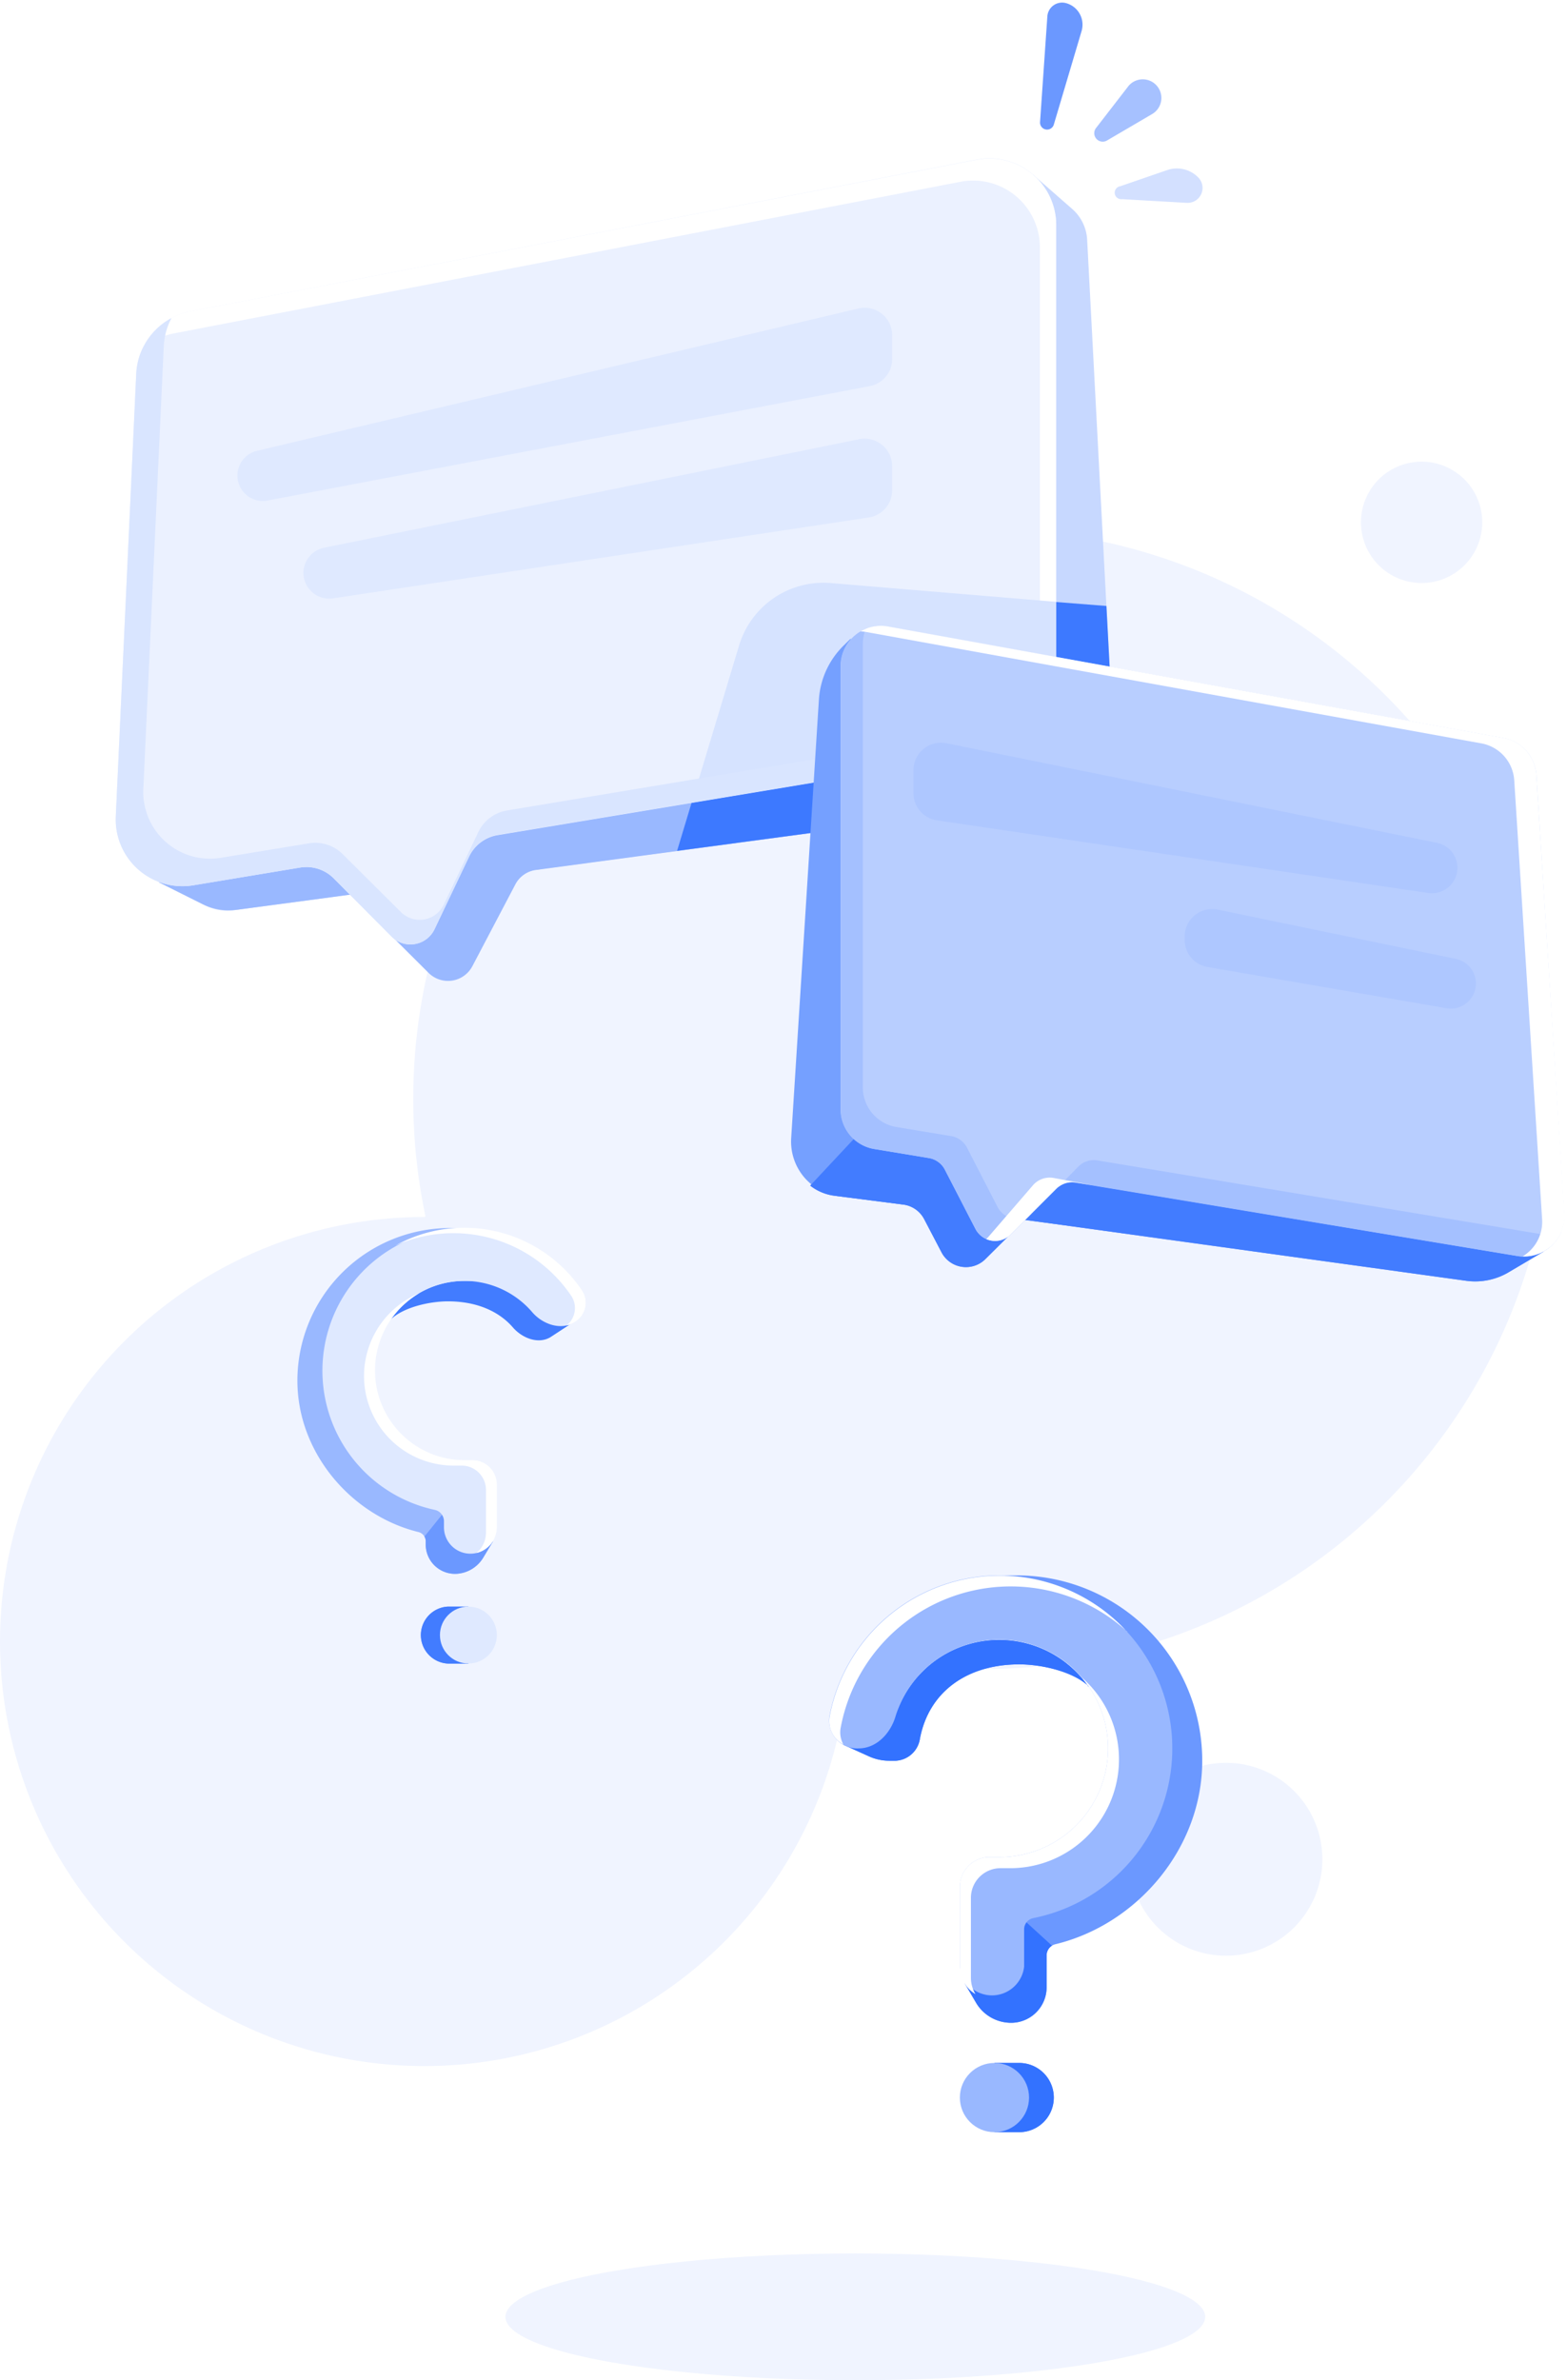 <svg xmlns="http://www.w3.org/2000/svg" viewBox="0 0 242.38 367.97"><defs><linearGradient id="linear-gradient" x1="184.42" y1="121.32" x2="217.61" y2="164.86" gradientUnits="userSpaceOnUse"><stop offset="0" stop-color="#1b217c"></stop><stop offset="1" stop-color="#1b217c" stop-opacity="0"></stop></linearGradient><linearGradient id="linear-gradient-2" x1="193.44" y1="113.03" x2="271.11" y2="139.28"></linearGradient><linearGradient id="linear-gradient-3" x1="177.69" y1="108.89" x2="276.7" y2="160.86"></linearGradient><linearGradient id="linear-gradient-4" x1="193.57" y1="66.27" x2="211.46" y2="77.75"></linearGradient><linearGradient id="linear-gradient-5" x1="190.08" y1="65.76" x2="207.96" y2="77.24"></linearGradient><linearGradient id="linear-gradient-6" x1="111.23" y1="183.61" x2="129.49" y2="213.86"></linearGradient><linearGradient id="linear-gradient-7" x1="110.85" y1="174.48" x2="47.77" y2="197.2"></linearGradient><linearGradient id="linear-gradient-8" x1="110.74" y1="137.84" x2="96.01" y2="147.29"></linearGradient><linearGradient id="linear-gradient-9" x1="-25.86" y1="410.14" x2="-11.13" y2="419.6"></linearGradient><linearGradient id="linear-gradient-10" x1="121.76" y1="172.46" x2="45.94" y2="211.95"></linearGradient><linearGradient id="linear-gradient-11" x1="155.76" y1="258.53" x2="96.9" y2="394.29"></linearGradient><linearGradient id="linear-gradient-12" x1="61.66" y1="258.63" x2="213.24" y2="258.63"></linearGradient><linearGradient id="linear-gradient-13" x1="95.6" y1="282.28" x2="311.39" y2="448.25"></linearGradient><linearGradient id="linear-gradient-14" x1="218.7" y1="191.44" x2="305.1" y2="316.65"></linearGradient><linearGradient id="linear-gradient-15" x1="230.76" y1="203.13" x2="55.68" y2="335.38"></linearGradient><linearGradient id="linear-gradient-16" x1="198.73" y1="226.92" x2="369.91" y2="353.1"></linearGradient><linearGradient id="linear-gradient-17" x1="217.21" y1="359.85" x2="226.5" y2="379.79"></linearGradient><linearGradient id="linear-gradient-18" x1="204.37" y1="379.85" x2="188.78" y2="393.61"></linearGradient><linearGradient id="linear-gradient-19" x1="213.72" y1="371.01" x2="211.97" y2="390.32"></linearGradient></defs><g><path d="M258.89,114.34a9.38,9.38,0,1,0-9.38-9.37A9.38,9.38,0,0,0,258.89,114.34Z" transform="translate(-39 -24.21)" fill="#f0f4ff"></path><path d="M191.13,282.24a88.14,88.14,0,1,0-86.34-70.08.16.16,0,0,1-.17.19,65.63,65.63,0,1,0,64.85,75.8,8.14,8.14,0,0,1,9-6.81A89.06,89.06,0,0,0,191.13,282.24Z" transform="translate(-39 -24.21)" fill="#f0f4ff"></path><path d="M243.54,311.64a14.91,14.91,0,1,1-14.91-14.91A14.91,14.91,0,0,1,243.54,311.64Z" transform="translate(-39 -24.21)" fill="#f0f4ff"></path></g><ellipse cx="132.3" cy="358.17" rx="54.12" ry="9.8" fill="#f0f4ff"></ellipse><path d="M207.39,284.9c-2.34-2.24-7.18-3.39-10.74-3.39-8.1,0-14,4.27-15.36,11.51a4,4,0,0,1-3.72,3.39h-1a7.63,7.63,0,0,1-3.25-.72L169.59,294a.08.08,0,0,1,0-.16l.59.06c3.51.35,6.48-2.51,7.83-5.77a16.81,16.81,0,0,1,29.34-3.18Z" transform="translate(-39 -24.21)" fill="#4d83ff"></path><path d="M207.39,284.9c-2.34-2.24-7.18-3.39-10.74-3.39-8.1,0-14,4.27-15.36,11.51a4,4,0,0,1-3.72,3.39h-1a7.63,7.63,0,0,1-3.25-.72L169.59,294a.08.08,0,0,1,0-.16l.59.06c3.51.35,6.48-2.51,7.83-5.77a16.81,16.81,0,0,1,29.34-3.18Z" transform="translate(-39 -24.21)" fill="#3372ff"></path><path d="M207.39,284.9c-2.34-2.24-7.18-3.39-10.74-3.39-8.1,0-14,4.27-15.36,11.51a4,4,0,0,1-3.72,3.39h-1a7.63,7.63,0,0,1-3.25-.72L169.59,294a.08.08,0,0,1,0-.16l.59.06c3.51.35,6.48-2.51,7.83-5.77a16.81,16.81,0,0,1,29.34-3.18Z" transform="translate(-39 -24.21)" fill="none" stroke-linecap="round" stroke-linejoin="round" stroke-width="0.85" opacity="0.4" stroke="url(#linear-gradient)"></path><path d="M195.5,317.43l-7.24,13.47,1.76,3a6.28,6.28,0,0,0,4.87,3,5.5,5.5,0,0,0,6-5.47v-4.95a1.77,1.77,0,0,1,1.38-1.71c12.63-3.06,22.69-14.85,22.69-28.36a28.65,28.65,0,0,0-28.66-28.65c-.32,0-1.59,0-1.91,0l22.92,26.74Z" transform="translate(-39 -24.21)" fill="#6b98ff"></path><path d="M194.82,318.7l-6.56,12.2,1.76,3a6.28,6.28,0,0,0,4.87,3,5.5,5.5,0,0,0,6-5.47v-4.95a1.77,1.77,0,0,1,.83-1.48Z" transform="translate(-39 -24.21)" fill="#3372ff"></path><path d="M195.5,317.43l-7.24,13.47,1.76,3a6.28,6.28,0,0,0,4.87,3h0a5.5,5.5,0,0,0,6-5.47v-4.95a1.77,1.77,0,0,1,1.38-1.71c12.63-3.06,22.69-14.85,22.69-28.36a28.65,28.65,0,0,0-28.66-28.65c-.32,0-1.59,0-1.91,0l22.92,26.74Z" transform="translate(-39 -24.21)" fill="none" stroke-linecap="round" stroke-linejoin="round" stroke-width="0.85" opacity="0.4" stroke="url(#linear-gradient-2)"></path><path d="M197.41,322.45a1.77,1.77,0,0,1,1.46-1.72,26.75,26.75,0,1,0-31.58-31.17,4.33,4.33,0,0,0,4.52,4.94c2.74,0,4.89-2.27,5.69-4.89a16.81,16.81,0,1,1,16.09,21.7h-1.53a4.6,4.6,0,0,0-4.59,4.59v12.33a5,5,0,0,0,9.94,0Z" transform="translate(-39 -24.21)" fill="#99b8ff"></path><g><path d="M189.88,332.49a4.94,4.94,0,0,1-.7-2.56V317.6a4.58,4.58,0,0,1,4.58-4.58h1.53a16.82,16.82,0,0,0,11-29.52,16.81,16.81,0,0,1-12.71,27.81h-1.53a4.59,4.59,0,0,0-4.59,4.59v12.33A5,5,0,0,0,189.88,332.49Z" transform="translate(-39 -24.21)" fill="#fff"></path><path d="M213.33,276.46a26.76,26.76,0,0,0-46,13.1,4.08,4.08,0,0,0,2.11,4.32,3.91,3.91,0,0,1-.4-2.61,26.75,26.75,0,0,1,44.33-14.81Z" transform="translate(-39 -24.21)" fill="#fff"></path></g><path d="M197.41,322.45a1.77,1.77,0,0,1,1.46-1.72,26.75,26.75,0,1,0-31.58-31.17,4.33,4.33,0,0,0,4.52,4.94h0c2.74,0,4.89-2.27,5.69-4.89a16.81,16.81,0,1,1,16.09,21.7h-1.53a4.6,4.6,0,0,0-4.59,4.59v12.33a5,5,0,0,0,9.94,0Z" transform="translate(-39 -24.21)" fill="none" stroke-linecap="round" stroke-linejoin="round" stroke-width="0.85" opacity="0.4" stroke="url(#linear-gradient-3)"></path><path d="M196.65,353.83a5.35,5.35,0,0,0,0-10.7h-3.82v1.6a5.36,5.36,0,0,0,0,7.5v1.6Z" transform="translate(-39 -24.21)" fill="#4d83ff"></path><path d="M196.65,353.83a5.35,5.35,0,0,0,0-10.7h-3.82v1.6a5.36,5.36,0,0,0,0,7.5v1.6Z" transform="translate(-39 -24.21)" fill="#3372ff"></path><path d="M196.65,353.83a5.35,5.35,0,0,0,0-10.7h-3.82v1.6a5.36,5.36,0,0,0,0,7.5v1.6Z" transform="translate(-39 -24.21)" fill="none" stroke-linecap="round" stroke-linejoin="round" stroke-width="0.85" opacity="0.4" stroke="url(#linear-gradient-4)"></path><circle cx="153.82" cy="324.27" r="5.35" fill="#99b8ff"></circle><circle cx="153.82" cy="324.27" r="5.35" fill="none" stroke-width="0.85" stroke="url(#linear-gradient-5)"></circle><path d="M108.3,225.39c-2.94,0-6.92.94-8.85,2.79a13.84,13.84,0,0,1,11.37-5.94c1.17,0,2.39,0,3.63-.08,6.37-.21,13-.42,13.79,4.87l0,.2c0,.31.09.62.15.92l-4.14,2.71c-1.88,1.23-4.42.27-5.9-1.42C116.1,226.83,112.58,225.39,108.3,225.39Z" transform="translate(-39 -24.21)" fill="#427cff"></path><path d="M108.3,225.39c-2.94,0-6.92.94-8.85,2.79a13.84,13.84,0,0,1,11.37-5.94c1.17,0,2.39,0,3.63-.08,6.37-.21,13-.42,13.79,4.87l0,.2h0a1.46,1.46,0,0,1-.63,1.43l-3.36,2.2c-1.88,1.23-4.42.27-5.9-1.42C116.1,226.83,112.58,225.39,108.3,225.39Z" transform="translate(-39 -24.21)" fill="none" stroke-linecap="round" stroke-linejoin="round" stroke-width="0.85" opacity="0.4" stroke="url(#linear-gradient-6)"></path><path d="M109.25,255l6,7.55L113.76,265a5.19,5.19,0,0,1-4,2.5,4.53,4.53,0,0,1-4.91-4.51v-.51a1.48,1.48,0,0,0-1.15-1.43C93.3,258.48,85,248.77,85,237.66a23.6,23.6,0,0,1,23.6-23.6h1.57l-18.87,22Z" transform="translate(-39 -24.21)" fill="#99b8ff"></path><path d="M110.23,256.2l5,6.31L113.75,265a5.16,5.16,0,0,1-4,2.5,4.53,4.53,0,0,1-4.9-4.51v-.51a1.43,1.43,0,0,0-.2-.73l3.66-4.54Z" transform="translate(-39 -24.21)" fill="#6b98ff"></path><path d="M109.25,255l4.09,5.19a4.36,4.36,0,0,1,.33,5h0a4.38,4.38,0,0,1-3.76,2.13H108.7a3.62,3.62,0,0,1-3.6-3.27l-.13-1.43a1.8,1.8,0,0,0-1.38-1.55C93.25,258.42,85,248.74,85,237.66a23.6,23.6,0,0,1,23.6-23.6h0a.72.72,0,0,1,.55,1.2L95.82,230.83a7.67,7.67,0,0,0,.26,10.27Z" transform="translate(-39 -24.21)" fill="none" stroke-linecap="round" stroke-linejoin="round" stroke-width="0.85" opacity="0.4" stroke="url(#linear-gradient-7)"></path><path d="M108.3,281.39a4.41,4.41,0,0,1,0-8.81h3.15v1.32a4.39,4.39,0,0,1,0,6.16v1.33Z" transform="translate(-39 -24.21)" fill="#6b98ff"></path><path d="M108.3,281.39a4.41,4.41,0,0,1,0-8.81h3.15v1.32a4.39,4.39,0,0,1,0,6.16v1.33Z" transform="translate(-39 -24.21)" fill="#427cff"></path><path d="M108.3,281.39a4.41,4.41,0,0,1,0-8.81m0,8.81h2.21a.94.94,0,0,0,.94-.94,1,1,0,0,1,.26-.67,4.42,4.42,0,0,0,0-5.6,1,1,0,0,1-.26-.66.94.94,0,0,0-.94-.94H108.3m0,8.81Zm0-8.81Z" transform="translate(-39 -24.21)" fill="none" stroke-linecap="round" stroke-linejoin="round" stroke-width="0.85" opacity="0.4" stroke="url(#linear-gradient-8)"></path><circle cx="72.45" cy="252.77" r="4.4" fill="#dfe9ff"></circle><circle cx="72.45" cy="252.77" r="4.4" fill="none" stroke-width="0.85" stroke="url(#linear-gradient-9)"></circle><path d="M106.22,257.62a1.8,1.8,0,0,1,1.45,1.74v.95a4.09,4.09,0,1,0,8.18,0V253.7a3.77,3.77,0,0,0-3.77-3.77h-1.26a13.85,13.85,0,1,1,10.5-22.87c1.65,1.92,4.54,2.9,6.64,1.49a3.46,3.46,0,0,0,1.12-4.78,22,22,0,1,0-22.86,33.85Z" transform="translate(-39 -24.21)" fill="#dfe9ff"></path><path d="M112.69,264.29a4.1,4.1,0,0,0,3.17-4V253.7a3.78,3.78,0,0,0-3.78-3.77h-1.26a13.85,13.85,0,0,1-7-25.78,13.85,13.85,0,0,0,5.32,26.63h1.26a3.77,3.77,0,0,1,3.77,3.77v6.61A4.08,4.08,0,0,1,112.69,264.29Z" transform="translate(-39 -24.21)" fill="#fff"></path><path d="M126.62,229.12a3.85,3.85,0,0,0,1.34-.57,3.46,3.46,0,0,0,1.12-4.78,22,22,0,0,0-28.94-7,22,22,0,0,1,27.24,7.8A3.41,3.41,0,0,1,126.62,229.12Z" transform="translate(-39 -24.21)" fill="#fff"></path><path d="M106.22,257.62a1.8,1.8,0,0,1,1.45,1.74v.95a4.09,4.09,0,1,0,8.18,0V253.7a3.77,3.77,0,0,0-3.77-3.77h-1.26a13.85,13.85,0,1,1,10.5-22.87c1.65,1.92,4.54,2.9,6.64,1.49a3.46,3.46,0,0,0,1.12-4.78,22,22,0,1,0-22.86,33.85Z" transform="translate(-39 -24.21)" fill="none" stroke-linecap="round" stroke-linejoin="round" stroke-width="0.85" opacity="0.4" stroke="url(#linear-gradient-10)"></path><path d="M204.84,56.51l-6.09-5.33,3.62,87.74L63.54,160.59l7.18,3.59a7.62,7.62,0,0,0,4.45.74l136.48-18.26-4.49-85.37A6.8,6.8,0,0,0,204.84,56.51Z" transform="translate(-39 -24.21)" fill="#c7d8ff"></path><path d="M204.84,56.51l-6.09-5.33,3.62,87.74L63.54,160.59l7.18,3.59a7.62,7.62,0,0,0,4.45.74l136.48-18.26-4.49-85.37A6.8,6.8,0,0,0,204.84,56.51Z" transform="translate(-39 -24.21)" fill="none" stroke-linecap="round" stroke-linejoin="round" stroke-width="0.85" opacity="0.4" stroke="url(#linear-gradient-11)"></path><path d="M202.37,138.92l8.95,7.78-89.41,12a4.24,4.24,0,0,0-3.2,2.24l-6.64,12.63a4.26,4.26,0,0,1-6.77,1.05L93.15,162.52l-17.49,2.34a9.34,9.34,0,0,1-5.38-.9l-6.74-3.37Z" transform="translate(-39 -24.21)" fill="#99b8ff"></path><path d="M202.37,138.92l8.95,7.78-89.41,12a4.24,4.24,0,0,0-3.2,2.24l-6.64,12.63a4.26,4.26,0,0,1-6.77,1.05L93.15,162.52l-17.49,2.34a9.34,9.34,0,0,1-5.38-.9l-6.74-3.37Z" transform="translate(-39 -24.21)" fill="none" stroke-linecap="round" stroke-linejoin="round" stroke-width="0.85" opacity="0.4" stroke="url(#linear-gradient-12)"></path><path d="M210.14,117.89l-8.66-.68.89,21.71-56.21,8.77-2.43,8.06,67.93-9.09Z" transform="translate(-39 -24.21)" fill="#3d79ff" fill-rule="evenodd"></path><path d="M68.43,72.35A10.33,10.33,0,0,0,60.07,82l-3.16,68.41a10.31,10.31,0,0,0,12,10.66l16.51-2.74a5.94,5.94,0,0,1,5.2,1.67L99.56,169a4.13,4.13,0,0,0,6.65-1.15l5.34-11.21a6,6,0,0,1,4.41-3.32l77.78-12.92a10.33,10.33,0,0,0,8.63-10.18V59a10.32,10.32,0,0,0-12.28-10.13Z" transform="translate(-39 -24.21)" fill="#ebf1ff"></path><path d="M61,78.13a10.36,10.36,0,0,1,7.41-5.78L190.09,48.91A10.32,10.32,0,0,1,202.37,59v71.13a10.32,10.32,0,0,1-3.52,7.76,10.29,10.29,0,0,0,1-4.35V62.45a10.33,10.33,0,0,0-12.27-10.14L65.87,75.76A10.38,10.38,0,0,0,61,78.13Z" transform="translate(-39 -24.21)" fill="#fff" fill-rule="evenodd"></path><path d="M202.36,117.25v14.44a8.52,8.52,0,0,1-7.13,8.41L146,148.28,153.32,124a13.62,13.62,0,0,1,14.2-9.65Z" transform="translate(-39 -24.21)" fill="#d6e3ff" fill-rule="evenodd"></path><path d="M75.73,97.73a3.92,3.92,0,0,1,3-3.82l93-22A4.25,4.25,0,0,1,177,76.07v3.64a4.26,4.26,0,0,1-3.46,4.19l-93.1,17.68A3.92,3.92,0,0,1,75.73,97.73Z" transform="translate(-39 -24.21)" fill="#dfe9ff"></path><path d="M85.93,112.77a4,4,0,0,1,3.18-3.88l82.74-16.77A4.26,4.26,0,0,1,177,96.3V100a4.26,4.26,0,0,1-3.62,4.21l-82.85,12.5A4,4,0,0,1,85.93,112.77Z" transform="translate(-39 -24.21)" fill="#dfe9ff"></path><path d="M65.53,73.38a10.29,10.29,0,0,0-1.2,4.37l-3.16,68.41a10.32,10.32,0,0,0,12,10.66l13.65-2.24A6,6,0,0,1,92,156.25l9,8.95a4.13,4.13,0,0,0,6.65-1.15l5.34-11.22a6,6,0,0,1,4.41-3.32L198,136.09a10.38,10.38,0,0,0,3.15-1.07,10.29,10.29,0,0,1-7.41,5.33L116,153.27a6,6,0,0,0-4.41,3.32l-5.34,11.21A4.13,4.13,0,0,1,99.56,169L90.62,160a6,6,0,0,0-5.2-1.67l-16.51,2.74a10.31,10.31,0,0,1-12-10.66L60.07,82A10.31,10.31,0,0,1,65.53,73.38Z" transform="translate(-39 -24.21)" fill="#d9e5ff" fill-rule="evenodd"></path><path d="M68.43,72.35A10.33,10.33,0,0,0,60.07,82l-3.16,68.41a10.31,10.31,0,0,0,12,10.66l16.94-2.81a5.12,5.12,0,0,1,4.46,1.43L99.56,169a4.13,4.13,0,0,0,6.65-1.15l5.53-11.62a5.12,5.12,0,0,1,3.78-2.84l78.22-13a10.33,10.33,0,0,0,8.63-10.18V59a10.32,10.32,0,0,0-12.28-10.13Z" transform="translate(-39 -24.21)" fill="none" stroke-linecap="round" stroke-linejoin="round" stroke-width="0.85" opacity="0.4" stroke="url(#linear-gradient-13)"></path><path d="M169.5,124l1.09-1.07,5.1,38.22,101.66,55.37L272,219.84a11.13,11.13,0,0,1-7.27,1.59L168.8,209.15a8.53,8.53,0,0,1-7.42-9l4.29-67.84A12.8,12.8,0,0,1,169.5,124Z" transform="translate(-39 -24.21)" fill="#75a0ff"></path><path d="M277.78,217.69l-80.89-45-32.57,34.81a7.66,7.66,0,0,0,3.78,1.57l10.6,1.36a4.26,4.26,0,0,1,3.24,2.24l2.71,5.18a4.27,4.27,0,0,0,6.78,1l6.09-6.06,68.39,9.44a10.16,10.16,0,0,0,6.63-1.45Z" transform="translate(-39 -24.21)" fill="#6b98ff"></path><path d="M277.78,217.69l-80.89-45-32.57,34.81a7.66,7.66,0,0,0,3.78,1.57l10.6,1.36a4.26,4.26,0,0,1,3.24,2.24l2.71,5.18a4.27,4.27,0,0,0,6.78,1l6.09-6.06,68.39,9.44a10.16,10.16,0,0,0,6.63-1.45Z" transform="translate(-39 -24.21)" fill="#427cff"></path><path d="M277.78,217.69l-5.24,3.12a10.16,10.16,0,0,1-6.63,1.45l-68.39-9.44-6.09,6.06a4.27,4.27,0,0,1-6.78-1l-2.72-5.18a4.23,4.23,0,0,0-3.23-2.24l-4.2-.54" transform="translate(-39 -24.21)" fill="none" stroke-linecap="round" stroke-linejoin="round" stroke-width="0.85" opacity="0.4" stroke="url(#linear-gradient-14)"></path><path d="M170.59,122.92,169.5,124a12.8,12.8,0,0,0-3.83,8.33l-4.29,67.84a8.53,8.53,0,0,0,7.42,9l5.55.71" transform="translate(-39 -24.21)" fill="none" stroke-linecap="round" stroke-linejoin="round" stroke-width="0.85" opacity="0.4" stroke="url(#linear-gradient-15)"></path><path d="M271.54,138.3a6.23,6.23,0,0,1,5.1,5.72l4.3,67.82a6.22,6.22,0,0,1-7.22,6.53L205.39,207a3.4,3.4,0,0,0-3,.95l-7.08,7.08a3.41,3.41,0,0,1-5.44-.84l-4.73-9.16a3.4,3.4,0,0,0-2.47-1.8l-8.46-1.4a6.21,6.21,0,0,1-5.19-6.13V127.2a6.21,6.21,0,0,1,7.32-6.12Z" transform="translate(-39 -24.21)" fill="#b8ceff"></path><path d="M280.5,214.58a6.16,6.16,0,0,1-3.37.38l-68.34-11.35a3.38,3.38,0,0,0-3,.95L202.42,208a3.4,3.4,0,0,1,3-.95l68.33,11.35A6.24,6.24,0,0,0,280.5,214.58Zm-81.76-2.94a3.41,3.41,0,0,1-5.44-.84l-4.72-9.16a3.4,3.4,0,0,0-2.47-1.8l-8.46-1.4a6.21,6.21,0,0,1-5.19-6.13V123.79a6.26,6.26,0,0,1,.45-2.35,6.21,6.21,0,0,0-3.86,5.76v68.52a6.21,6.21,0,0,0,5.19,6.13l8.46,1.4a3.4,3.4,0,0,1,2.47,1.8l4.73,9.16a3.41,3.41,0,0,0,5.44.84Z" transform="translate(-39 -24.21)" fill="#a4c0ff" fill-rule="evenodd"></path><path d="M276.64,144a6.23,6.23,0,0,0-5.1-5.72l-95.17-17.22a6.15,6.15,0,0,0-4.26.76,6.3,6.3,0,0,1,.85.09l95.17,17.22a6.21,6.21,0,0,1,5.09,5.73l4.31,67.82a6.22,6.22,0,0,1-3,5.75,6.21,6.21,0,0,0,6.46-6.61Zm-68.77,63.41L202,206.32a3.43,3.43,0,0,0-3.22,1.12l-6.87,7.95a3.23,3.23,0,0,1-.37.37,3.41,3.41,0,0,0,3.79-.71l7.08-7.08a3.39,3.39,0,0,1,3-.95Z" transform="translate(-39 -24.21)" fill="#fff" fill-rule="evenodd"></path><path d="M271.54,138.3a6.23,6.23,0,0,1,5.1,5.72l4.3,67.82a6.22,6.22,0,0,1-7.22,6.53L205.39,207a3.4,3.4,0,0,0-3,.95l-7.08,7.08a3.41,3.41,0,0,1-5.44-.84l-4.73-9.16a3.4,3.4,0,0,0-2.47-1.8l-8.46-1.4a6.21,6.21,0,0,1-5.19-6.13V127.2a6.21,6.21,0,0,1,7.32-6.12Z" transform="translate(-39 -24.21)" fill="none" stroke-linecap="round" stroke-linejoin="round" stroke-width="0.85" opacity="0.4" stroke="url(#linear-gradient-16)"></path><path d="M264.43,158.37a3.94,3.94,0,0,0-3.15-3.86l-75.88-15.4a4.26,4.26,0,0,0-5.11,4.17v3.54a4.25,4.25,0,0,0,3.64,4.21l76,11.23A3.94,3.94,0,0,0,264.43,158.37Z" transform="translate(-39 -24.21)" fill="#aec7ff"></path><path d="M267.29,176.25a3.88,3.88,0,0,0-3.09-3.8l-36.84-7.62a4.26,4.26,0,0,0-5.12,4.18v.49a4.25,4.25,0,0,0,3.54,4.2l37,6.38A3.88,3.88,0,0,0,267.29,176.25Z" transform="translate(-39 -24.21)" fill="#aec7ff"></path><path d="M219.55,50.5,212.29,53a1,1,0,0,0,.28,2l10,.57a2.31,2.31,0,0,0,1.76-3.94A4.62,4.62,0,0,0,219.55,50.5Z" transform="translate(-39 -24.21)" fill="#6b98ff" opacity="0.3"></path><path d="M219.4,50.55,212.29,53a1,1,0,0,0,.28,2l10.12.58a2.25,2.25,0,0,0,1.72-3.83A4.86,4.86,0,0,0,219.4,50.55Z" transform="translate(-39 -24.21)" fill="none" stroke-linecap="round" stroke-linejoin="round" stroke-width="0.85" opacity="0.4" stroke="url(#linear-gradient-17)"></path><path d="M201,26.77l-1.13,16.35a1.09,1.09,0,0,0,2.12.39L206.3,29a3.45,3.45,0,0,0-2.42-4.31A2.29,2.29,0,0,0,201,26.77Z" transform="translate(-39 -24.21)" fill="#6b98ff"></path><path d="M201,26.77l-1.13,16.35a1.09,1.09,0,0,0,2.12.39L206.3,29a3.45,3.45,0,0,0-2.42-4.31A2.29,2.29,0,0,0,201,26.77Z" transform="translate(-39 -24.21)" fill="none" stroke-linecap="round" stroke-linejoin="round" stroke-width="0.85" opacity="0.4" stroke="url(#linear-gradient-18)"></path><path d="M213.48,37.6,208.53,44a1.31,1.31,0,0,0,1.7,1.93l7-4.1a2.88,2.88,0,1,0-3.74-4.25Z" transform="translate(-39 -24.21)" fill="#6b98ff" opacity="0.6"></path><path d="M213.48,37.6,208.53,44a1.31,1.31,0,0,0,1.7,1.93l7-4.1a2.88,2.88,0,1,0-3.74-4.25Z" transform="translate(-39 -24.21)" fill="none" stroke-linecap="round" stroke-linejoin="round" stroke-width="0.85" opacity="0.4" stroke="url(#linear-gradient-19)"></path></svg>